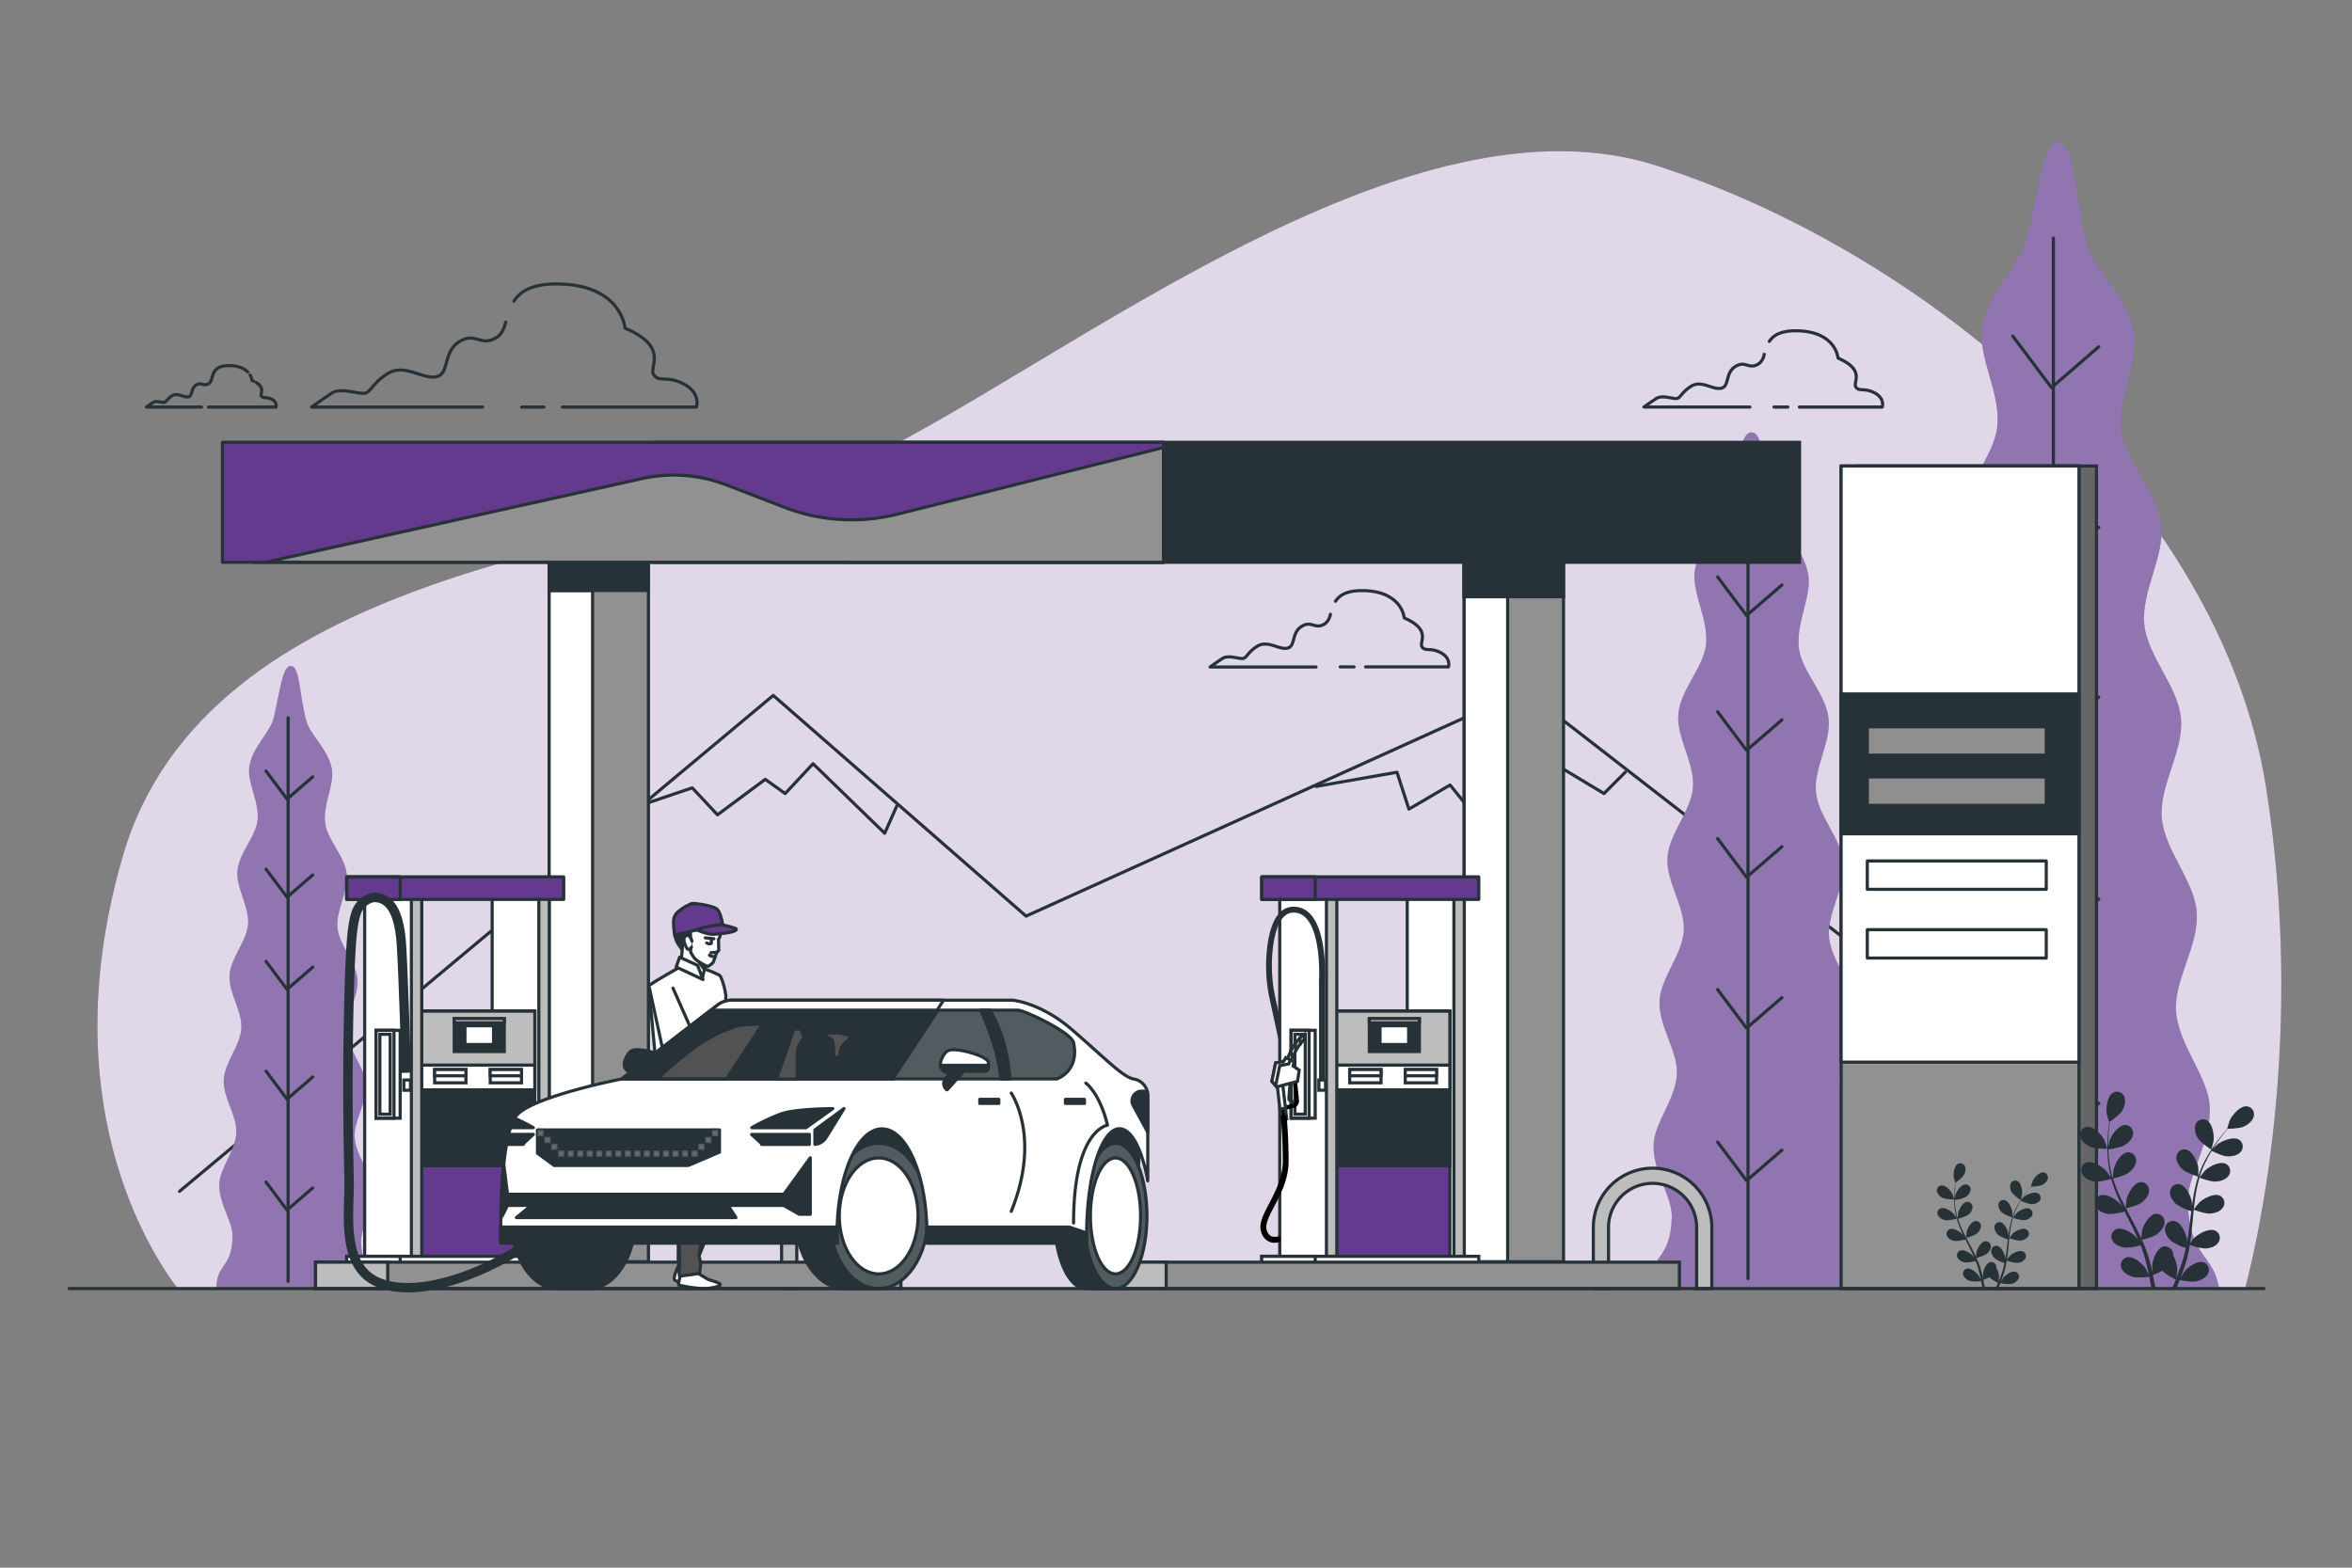 <svg xmlns="http://www.w3.org/2000/svg" xmlns:xlink="http://www.w3.org/1999/xlink" viewBox="0 0 750 500"><rect x="0" y="0" width="750" height="500" fill="#808080" stroke="none"/><defs><clipPath id="freepik--clip-path--inject-20"><ellipse cx="280.19" cy="387.81" rx="15.74" ry="23.17" style="fill:#263238;stroke:#263238;stroke-linecap:round;stroke-linejoin:round"></ellipse></clipPath><clipPath id="freepik--clip-path-2--inject-20"><ellipse cx="355.72" cy="387.81" rx="10.02" ry="23.17" style="fill:#263238;stroke:#263238;stroke-linecap:round;stroke-linejoin:round"></ellipse></clipPath><clipPath id="freepik--clip-path-3--inject-20"><path d="M284.61,344.12H337s7.43-2.48,5.31-11.68c-.72-3.12-15.57-10.26-17.69-10.26H299.12Z" style="fill:#263238;stroke:#263238;stroke-linecap:round;stroke-linejoin:round"></path></clipPath></defs><g id="freepik--background-simple--inject-20"><path d="M715.91,411c4.62-17.67,19-82.07,6.7-159.8C708.16,159.63,615.81,80.93,528.27,52.83S319.48,133.13,258.45,154,65.72,182.12,39.22,272.86c-22.63,77.49,8,125.7,17.47,138.12Z" style="fill:#633A8E"></path><path d="M715.91,411c4.62-17.67,19-82.07,6.7-159.8C708.16,159.63,615.81,80.93,528.27,52.83S319.48,133.13,258.45,154,65.72,182.12,39.22,272.86c-22.63,77.49,8,125.7,17.47,138.12Z" style="fill:#fff;opacity:0.8"></path></g><g id="freepik--Mountains--inject-20"><polyline points="57.24 379.97 246.57 221.8 327.18 292.19 486.19 220.22 669.61 362.57" style="fill:none;stroke:#263238;stroke-linecap:round;stroke-linejoin:round"></polyline><polyline points="204.67 256.71 220.75 251.28 228.79 259.88 244.03 248.56 250.38 253.09 259.26 243.58 282.11 265.76 285.92 257.16" style="fill:none;stroke:#263238;stroke-linecap:round;stroke-linejoin:round"></polyline><polyline points="419.65 250.82 445.46 246.3 449.27 258.06 462.39 250.37 470.85 260.78 497.94 244.94 511.48 253.09 518.25 246.3" style="fill:none;stroke:#263238;stroke-linecap:round;stroke-linejoin:round"></polyline></g><g id="freepik--Trees--inject-20"><path d="M615,411h92.62c-1.78-11.33-9.06-9.33-10-26.89-.49-8.84,7.69-19.78,7-31.39-.59-9.57-10-19.38-10.75-30.32-.66-9.88,7.39-20.83,6.61-31.48-.74-10.06-10.3-19.72-11.15-30.17-.83-10.21,7.06-21.28,6.13-31.59s-10.66-19.79-11.69-30c-1.06-10.46,6.56-21.71,5.4-31.72-1.24-10.62-11.26-19.79-12.62-29.57C675,127,682.12,115.36,680.46,106c-2-11.52-12.76-19.86-15-28.36-4.21-15.84-3.68-31.1-8.65-32.1-5.3-1.06-6.51,13.91-10.52,30.64-2,8.4-12.51,16.91-14.24,28.44-1.39,9.34,6,20.69,4.81,31.54-1.09,9.72-10.86,19.06-11.81,29.62-.89,9.93,7,20.89,6.26,31.27-.76,10.1-10.24,19.73-10.89,30s7.52,21,7,31.12c-.57,10.38-9.88,20.18-10.36,30.16-.5,10.56,7.83,21.21,7.43,31-.45,10.86-9.63,20.8-10,30.29-.41,11.52,8,22.15,7.79,30.92-.56,19-9.28,15.09-9.59,30.41Z" style="fill:#633A8E"></path><path d="M615,411h92.62c-1.78-11.33-9.06-9.33-10-26.89-.49-8.84,7.69-19.78,7-31.39-.59-9.57-10-19.38-10.75-30.32-.66-9.88,7.39-20.83,6.61-31.48-.74-10.06-10.3-19.72-11.15-30.17-.83-10.21,7.06-21.28,6.13-31.59s-10.66-19.79-11.69-30c-1.06-10.46,6.56-21.71,5.4-31.72-1.24-10.62-11.26-19.79-12.62-29.57C675,127,682.12,115.36,680.46,106c-2-11.52-12.76-19.86-15-28.36-4.21-15.84-3.68-31.1-8.65-32.1-5.3-1.06-6.51,13.91-10.52,30.64-2,8.4-12.51,16.91-14.24,28.44-1.39,9.34,6,20.69,4.81,31.54-1.09,9.72-10.86,19.06-11.81,29.62-.89,9.93,7,20.89,6.26,31.27-.76,10.1-10.24,19.73-10.89,30s7.52,21,7,31.12c-.57,10.38-9.88,20.18-10.36,30.16-.5,10.56,7.83,21.21,7.43,31-.45,10.86-9.63,20.8-10,30.29-.41,11.52,8,22.15,7.79,30.92-.56,19-9.28,15.09-9.59,30.41Z" style="fill:#fff;opacity:0.3"></path><line x1="654.78" y1="75.93" x2="654.78" y2="406.71" style="fill:none;stroke:#263238;stroke-linecap:round;stroke-linejoin:round"></line><polyline points="669.24 110.61 654.16 123.63 641.82 107.18" style="fill:none;stroke:#263238;stroke-linecap:round;stroke-linejoin:round"></polyline><polyline points="669.24 168.18 654.16 181.21 641.82 164.76" style="fill:none;stroke:#263238;stroke-linecap:round;stroke-linejoin:round"></polyline><polyline points="669.24 222.33 654.16 235.35 641.82 218.9" style="fill:none;stroke:#263238;stroke-linecap:round;stroke-linejoin:round"></polyline><polyline points="669.24 286.76 654.16 299.78 641.82 283.33" style="fill:none;stroke:#263238;stroke-linecap:round;stroke-linejoin:round"></polyline><polyline points="669.24 351.87 654.16 364.89 641.82 348.44" style="fill:none;stroke:#263238;stroke-linecap:round;stroke-linejoin:round"></polyline><path d="M527.7,411h69.19c-1.33-8.46-6.76-7-7.48-20.09-.37-6.6,5.74-14.77,5.22-23.45-.44-7.15-7.49-14.48-8-22.65-.5-7.38,5.52-15.57,4.93-23.52-.55-7.52-7.69-14.73-8.32-22.54-.62-7.62,5.27-15.9,4.58-23.6s-8-14.79-8.74-22.38c-.79-7.81,4.91-16.22,4-23.7-.92-7.93-8.41-14.78-9.42-22.09-1.13-8.14,4.17-16.83,2.93-23.86-1.52-8.61-9.53-14.84-11.22-21.19-3.14-11.83-2.75-23.24-6.46-24-4-.79-4.86,10.39-7.86,22.89-1.51,6.27-9.35,12.63-10.63,21.25-1,7,4.49,15.45,3.58,23.56-.81,7.26-8.1,14.24-8.81,22.13-.67,7.42,5.25,15.6,4.67,23.36-.57,7.54-7.65,14.74-8.14,22.4s5.62,15.68,5.2,23.25c-.43,7.75-7.38,15.07-7.73,22.53-.38,7.89,5.85,15.85,5.54,23.17-.33,8.11-7.19,15.54-7.44,22.63-.31,8.6,6,16.55,5.82,23.1-.43,14.22-6.94,11.27-7.17,22.72Z" style="fill:#633A8E"></path><path d="M527.7,411h69.19c-1.33-8.46-6.76-7-7.48-20.09-.37-6.6,5.74-14.77,5.22-23.45-.44-7.15-7.49-14.48-8-22.65-.5-7.38,5.52-15.57,4.93-23.52-.55-7.52-7.69-14.73-8.32-22.54-.62-7.62,5.27-15.9,4.58-23.6s-8-14.79-8.74-22.38c-.79-7.81,4.91-16.22,4-23.7-.92-7.93-8.41-14.78-9.42-22.09-1.13-8.14,4.17-16.83,2.93-23.86-1.52-8.61-9.53-14.84-11.22-21.19-3.14-11.83-2.75-23.24-6.46-24-4-.79-4.86,10.39-7.86,22.89-1.51,6.27-9.35,12.63-10.63,21.25-1,7,4.49,15.45,3.58,23.56-.81,7.26-8.1,14.24-8.81,22.13-.67,7.42,5.25,15.6,4.67,23.36-.57,7.54-7.65,14.74-8.14,22.4s5.62,15.68,5.2,23.25c-.43,7.75-7.38,15.07-7.73,22.53-.38,7.89,5.85,15.85,5.54,23.17-.33,8.11-7.19,15.54-7.44,22.63-.31,8.6,6,16.55,5.82,23.1-.43,14.22-6.94,11.27-7.17,22.72Z" style="fill:#fff;opacity:0.3"></path><line x1="557.4" y1="160.67" x2="557.4" y2="407.79" style="fill:none;stroke:#263238;stroke-linecap:round;stroke-linejoin:round"></line><polyline points="568.21 186.58 556.94 196.31 547.72 184.02" style="fill:none;stroke:#263238;stroke-linecap:round;stroke-linejoin:round"></polyline><polyline points="568.21 229.59 556.94 239.32 547.72 227.03" style="fill:none;stroke:#263238;stroke-linecap:round;stroke-linejoin:round"></polyline><polyline points="568.21 270.04 556.94 279.77 547.72 267.48" style="fill:none;stroke:#263238;stroke-linecap:round;stroke-linejoin:round"></polyline><polyline points="568.21 318.18 556.94 327.91 547.72 315.62" style="fill:none;stroke:#263238;stroke-linecap:round;stroke-linejoin:round"></polyline><polyline points="568.21 366.82 556.94 376.55 547.72 364.26" style="fill:none;stroke:#263238;stroke-linecap:round;stroke-linejoin:round"></polyline><path d="M70.26,411h50.33c-1-6.15-4.92-5.07-5.45-14.61-.26-4.8,4.18-10.74,3.8-17.06-.32-5.19-5.44-10.52-5.84-16.47-.36-5.36,4-11.32,3.59-17.1-.4-5.47-5.6-10.71-6.06-16.4-.44-5.54,3.84-11.56,3.33-17.16s-5.79-10.75-6.35-16.28,3.57-11.79,2.94-17.23c-.68-5.77-6.12-10.75-6.86-16.07-.82-5.92,3-12.24,2.13-17.35-1.1-6.26-6.93-10.79-8.16-15.41-2.28-8.61-2-16.9-4.69-17.44-2.88-.58-3.54,7.55-5.72,16.64-1.1,4.57-6.8,9.19-7.74,15.46-.75,5.07,3.27,11.24,2.61,17.14-.59,5.27-5.89,10.35-6.41,16.09-.49,5.39,3.82,11.35,3.4,17-.41,5.48-5.56,10.72-5.92,16.29s4.09,11.41,3.78,16.91-5.36,11-5.62,16.39c-.28,5.73,4.25,11.52,4,16.84-.24,5.9-5.23,11.31-5.41,16.46-.23,6.26,4.37,12,4.23,16.8-.31,10.34-5,8.2-5.21,16.52Z" style="fill:#633A8E"></path><path d="M70.26,411h50.33c-1-6.15-4.92-5.07-5.45-14.61-.26-4.8,4.18-10.74,3.8-17.06-.32-5.19-5.44-10.52-5.84-16.47-.36-5.36,4-11.32,3.59-17.1-.4-5.47-5.6-10.71-6.06-16.4-.44-5.54,3.84-11.56,3.33-17.16s-5.79-10.75-6.35-16.28,3.57-11.79,2.94-17.23c-.68-5.77-6.12-10.75-6.86-16.07-.82-5.92,3-12.24,2.13-17.35-1.1-6.26-6.93-10.79-8.16-15.41-2.28-8.61-2-16.9-4.69-17.44-2.88-.58-3.54,7.55-5.72,16.64-1.1,4.57-6.8,9.19-7.74,15.46-.75,5.07,3.27,11.24,2.61,17.14-.59,5.27-5.89,10.35-6.41,16.09-.49,5.39,3.82,11.35,3.4,17-.41,5.48-5.56,10.72-5.92,16.29s4.09,11.41,3.78,16.91-5.36,11-5.62,16.39c-.28,5.73,4.25,11.52,4,16.84-.24,5.9-5.23,11.31-5.41,16.46-.23,6.26,4.37,12,4.23,16.8-.31,10.34-5,8.2-5.21,16.52Z" style="fill:#fff;opacity:0.3"></path><line x1="91.87" y1="228.94" x2="91.87" y2="408.66" style="fill:none;stroke:#263238;stroke-linecap:round;stroke-linejoin:round"></line><polyline points="99.72 247.78 91.53 254.85 84.83 245.92" style="fill:none;stroke:#263238;stroke-linecap:round;stroke-linejoin:round"></polyline><polyline points="99.72 279.06 91.53 286.14 84.83 277.2" style="fill:none;stroke:#263238;stroke-linecap:round;stroke-linejoin:round"></polyline><polyline points="99.72 308.48 91.53 315.56 84.83 306.62" style="fill:none;stroke:#263238;stroke-linecap:round;stroke-linejoin:round"></polyline><polyline points="99.72 343.49 91.53 350.56 84.83 341.63" style="fill:none;stroke:#263238;stroke-linecap:round;stroke-linejoin:round"></polyline><polyline points="99.72 378.87 91.53 385.94 84.83 377" style="fill:none;stroke:#263238;stroke-linecap:round;stroke-linejoin:round"></polyline></g><g id="freepik--Clouds--inject-20"><path d="M79,118.65c-1-1-2.71-2-5.69-2.05-6.69-.16-4.9,4.58-6.69,5.72s-2.29-.65-4.09.49-1,3.43-2.45,3.76-3.43-1.47-5.23-.33-1.79,2.12-2.61,2.12-2.45-.65-3.43,0-2.13,1.47-2.13,1.47H64.24" style="fill:none;stroke:#263238;stroke-linecap:round;stroke-linejoin:round"></path><path d="M80.86,121.57l-.51-.23a4.46,4.46,0,0,0-.6-1.72" style="fill:none;stroke:#263238;stroke-linecap:round;stroke-linejoin:round"></path><path d="M66.48,129.83H88a2.11,2.11,0,0,0-1.31-2.45c-1.8-1-2.61-.16-3.27-1s1.3-2.49-1.74-4.37" style="fill:none;stroke:#263238;stroke-linecap:round;stroke-linejoin:round"></path><path d="M179.37,129.83h42.72s1.46-4.36-3.88-7.27-7.76-.49-9.7-2.92,5.33-8.73-9.22-15c0,0-1-13.58-20.87-14.07-8.58-.21-12.47,2.29-14.54,5.48" style="fill:none;stroke:#263238;stroke-linecap:round;stroke-linejoin:round"></path><line x1="166.33" y1="129.83" x2="173.45" y2="129.83" style="fill:none;stroke:#263238;stroke-linecap:round;stroke-linejoin:round"></line><path d="M153.89,129.83H99.33s3.4-2.42,6.31-4.36,7.76,0,10.19,0,2.42-2.91,7.76-6.31,11.16,1.94,15.53,1,1.94-7.76,7.28-11.16,6.79,1.94,12.13-1.46c1.49-1,2.15-2.73,2.76-4.8" style="fill:none;stroke:#263238;stroke-linecap:round;stroke-linejoin:round"></path><path d="M573.77,129.83h26.45s.91-2.7-2.4-4.5-4.81-.3-6-1.81,3.31-5.4-5.71-9.31c0,0-.6-8.41-12.92-8.71-5.31-.13-7.72,1.42-9,3.39" style="fill:none;stroke:#263238;stroke-linecap:round;stroke-linejoin:round"></path><line x1="565.7" y1="129.83" x2="570.1" y2="129.83" style="fill:none;stroke:#263238;stroke-linecap:round;stroke-linejoin:round"></line><path d="M562.57,113a4.86,4.86,0,0,1-1.7,3c-3.31,2.11-4.21-1.2-7.52.9s-1.8,6.31-4.5,6.92-6.31-2.71-9.62-.61-3.3,3.91-4.8,3.91-4.51-1.2-6.31,0-3.91,2.7-3.91,2.7H558" style="fill:none;stroke:#263238;stroke-linecap:round;stroke-linejoin:round"></path><path d="M435.44,212.7h26.45s.9-2.7-2.4-4.5-4.81-.3-6-1.81,3.3-5.41-5.71-9.31c0,0-.6-8.41-12.92-8.71-5.31-.13-7.72,1.42-9,3.39" style="fill:none;stroke:#263238;stroke-linecap:round;stroke-linejoin:round"></path><line x1="427.37" y1="212.7" x2="431.77" y2="212.7" style="fill:none;stroke:#263238;stroke-linecap:round;stroke-linejoin:round"></line><path d="M424.24,195.91a4.9,4.9,0,0,1-1.71,3c-3.3,2.1-4.2-1.2-7.51.9s-1.8,6.31-4.51,6.91-6.3-2.7-9.61-.6-3.3,3.91-4.81,3.91-4.5-1.2-6.31,0-3.9,2.7-3.9,2.7h33.78" style="fill:none;stroke:#263238;stroke-linecap:round;stroke-linejoin:round"></path></g><g id="freepik--fuel-station--inject-20"><path d="M216.28,411h4.84V391.47a14.06,14.06,0,0,1,28.11,0V411h4.84V391.47a18.9,18.9,0,0,0-37.79,0Z" style="fill:#bdbdbd;stroke:#263238;stroke-miterlimit:10"></path><rect x="175.11" y="172.1" width="31.68" height="230.31" transform="translate(381.89 574.5) rotate(180)" style="fill:#919191;stroke:#263238;stroke-miterlimit:10"></rect><rect x="175.11" y="172.1" width="13.86" height="230.31" transform="translate(364.07 574.5) rotate(180)" style="fill:#fff;stroke:#263238;stroke-miterlimit:10"></rect><rect x="175.11" y="170.1" width="31.68" height="18.23" transform="translate(381.89 358.43) rotate(180)" style="fill:#263238;stroke:#263238;stroke-miterlimit:10"></rect><rect x="175.11" y="170.1" width="13.86" height="18.23" transform="translate(364.07 358.43) rotate(180)" style="fill:#263238;stroke:#263238;stroke-miterlimit:10"></rect><rect x="168.86" y="285.02" width="6.29" height="117.76" transform="translate(344 687.8) rotate(180)" style="fill:#bdbdbd;stroke:#263238;stroke-miterlimit:10"></rect><rect x="156.95" y="285.02" width="14.89" height="117.76" transform="translate(328.78 687.8) rotate(180)" style="fill:#fff;stroke:#263238;stroke-miterlimit:10"></rect><rect x="133.49" y="322.51" width="37.04" height="80.27" transform="translate(304.03 725.29) rotate(180)" style="fill:#633A8E;stroke:#263238;stroke-linecap:round;stroke-linejoin:round"></rect><rect x="133.49" y="322.51" width="37.04" height="49.29" transform="translate(304.03 694.31) rotate(180)" style="fill:#263238;stroke:#263238;stroke-miterlimit:10"></rect><rect x="133.49" y="322.51" width="37.04" height="17.37" transform="translate(304.03 662.38) rotate(180)" style="fill:#bdbdbd;stroke:#263238;stroke-miterlimit:10"></rect><rect x="133.49" y="339.72" width="37.04" height="7.89" transform="translate(304.03 687.32) rotate(180)" style="fill:#fff;stroke:#263238;stroke-miterlimit:10"></rect><rect x="128.2" y="285.02" width="6.29" height="117.76" transform="translate(262.69 687.8) rotate(180)" style="fill:#bdbdbd;stroke:#263238;stroke-miterlimit:10"></rect><rect x="116.29" y="285.02" width="14.89" height="117.76" transform="translate(247.47 687.8) rotate(180)" style="fill:#fff;stroke:#263238;stroke-miterlimit:10"></rect><rect x="110.55" y="279.66" width="69.21" height="7.18" transform="translate(290.31 566.51) rotate(180)" style="fill:#633A8E;stroke:#263238;stroke-linecap:round;stroke-linejoin:round"></rect><rect x="110.55" y="279.66" width="17.05" height="7.18" transform="translate(238.15 566.51) rotate(180)" style="fill:#633A8E;stroke:#263238;stroke-linecap:round;stroke-linejoin:round"></rect><rect x="110.55" y="400.68" width="69.21" height="2.1" transform="translate(290.31 803.47) rotate(180)" style="fill:#fff;stroke:#263238;stroke-miterlimit:10"></rect><rect x="110.55" y="400.68" width="17.05" height="2.1" transform="translate(238.15 803.47) rotate(180)" style="fill:#fff;stroke:#263238;stroke-miterlimit:10"></rect><rect x="144.84" y="324.91" width="15.96" height="10.48" transform="translate(305.64 660.29) rotate(180)" style="fill:#263238;stroke:#263238;stroke-miterlimit:10"></rect><rect x="148.26" y="327.15" width="9.12" height="5.99" transform="translate(305.64 660.29) rotate(180)" style="fill:#fff;stroke:#263238;stroke-miterlimit:10"></rect><rect x="144.84" y="324.91" width="15.96" height="1.25" transform="translate(305.64 651.07) rotate(180)" style="fill:#fff;stroke:#263238;stroke-miterlimit:10"></rect><rect x="156.31" y="341.12" width="9.98" height="4.24" transform="translate(322.61 686.48) rotate(180)" style="fill:#fff;stroke:#263238;stroke-miterlimit:10"></rect><rect x="156.31" y="341.12" width="9.98" height="2" transform="translate(322.61 684.24) rotate(180)" style="fill:#fff;stroke:#263238;stroke-miterlimit:10"></rect><rect x="138.61" y="341.12" width="9.98" height="4.24" transform="translate(287.19 686.48) rotate(180)" style="fill:#fff;stroke:#263238;stroke-miterlimit:10"></rect><rect x="138.61" y="341.12" width="9.98" height="2" transform="translate(287.19 684.24) rotate(180)" style="fill:#fff;stroke:#263238;stroke-miterlimit:10"></rect><rect x="119.91" y="328.61" width="7.69" height="28.02" transform="translate(247.51 685.24) rotate(180)" style="fill:#fff;stroke:#263238;stroke-miterlimit:10"></rect><rect x="119.91" y="328.61" width="5.72" height="28.02" transform="translate(245.55 685.24) rotate(180)" style="fill:#fff;stroke:#263238;stroke-miterlimit:10"></rect><rect x="121.13" y="329.87" width="3.29" height="25.49" transform="translate(245.55 685.24) rotate(180)" style="fill:#fff;stroke:#263238;stroke-miterlimit:10"></rect><rect x="128.77" y="344.46" width="2.12" height="3.26" transform="translate(259.66 692.18) rotate(180)" style="fill:#fff;stroke:#263238;stroke-miterlimit:10"></rect><rect x="100.63" y="402.57" width="186.66" height="8.42" transform="translate(387.92 813.55) rotate(180)" style="fill:#919191;stroke:#263238;stroke-miterlimit:10"></rect><rect x="100.63" y="402.57" width="23.01" height="8.42" transform="translate(224.26 813.55) rotate(180)" style="fill:#bdbdbd;stroke:#263238;stroke-miterlimit:10"></rect><path d="M508.08,411h4.84V391.47a14,14,0,1,1,28.1,0V411h4.84V391.47a18.89,18.89,0,1,0-37.78,0Z" style="fill:#bdbdbd;stroke:#263238;stroke-miterlimit:10"></path><rect x="466.9" y="172.1" width="31.68" height="230.31" transform="translate(965.47 574.5) rotate(180)" style="fill:#919191;stroke:#263238;stroke-miterlimit:10"></rect><rect x="466.9" y="172.1" width="13.86" height="230.31" transform="translate(947.65 574.5) rotate(180)" style="fill:#fff;stroke:#263238;stroke-miterlimit:10"></rect><rect x="466.9" y="172.1" width="31.68" height="18.23" transform="translate(965.47 362.42) rotate(180)" style="fill:#263238;stroke:#263238;stroke-miterlimit:10"></rect><rect x="466.9" y="172.1" width="13.86" height="18.23" transform="translate(947.65 362.42) rotate(180)" style="fill:#263238;stroke:#263238;stroke-miterlimit:10"></rect><rect x="460.65" y="285.02" width="6.29" height="117.76" transform="translate(927.58 687.8) rotate(180)" style="fill:#bdbdbd;stroke:#263238;stroke-miterlimit:10"></rect><rect x="448.74" y="285.02" width="14.89" height="117.76" transform="translate(912.36 687.8) rotate(180)" style="fill:#fff;stroke:#263238;stroke-miterlimit:10"></rect><rect x="425.28" y="322.51" width="37.04" height="80.27" transform="translate(887.61 725.29) rotate(180)" style="fill:#633A8E;stroke:#263238;stroke-linecap:round;stroke-linejoin:round"></rect><rect x="425.28" y="322.51" width="37.04" height="49.29" transform="translate(887.61 694.31) rotate(180)" style="fill:#263238;stroke:#263238;stroke-miterlimit:10"></rect><rect x="425.28" y="322.51" width="37.04" height="17.37" transform="translate(887.61 662.38) rotate(180)" style="fill:#bdbdbd;stroke:#263238;stroke-miterlimit:10"></rect><rect x="425.28" y="339.72" width="37.04" height="7.89" transform="translate(887.61 687.32) rotate(180)" style="fill:#fff;stroke:#263238;stroke-miterlimit:10"></rect><rect x="419.99" y="285.02" width="6.29" height="117.76" transform="translate(846.27 687.8) rotate(180)" style="fill:#bdbdbd;stroke:#263238;stroke-miterlimit:10"></rect><rect x="408.08" y="285.02" width="14.89" height="117.76" transform="translate(831.05 687.8) rotate(180)" style="fill:#fff;stroke:#263238;stroke-miterlimit:10"></rect><rect x="402.34" y="279.66" width="69.21" height="7.18" transform="translate(873.89 566.51) rotate(180)" style="fill:#633A8E;stroke:#263238;stroke-linecap:round;stroke-linejoin:round"></rect><rect x="402.34" y="279.66" width="17.05" height="7.18" transform="translate(821.73 566.51) rotate(180)" style="fill:#633A8E;stroke:#263238;stroke-linecap:round;stroke-linejoin:round"></rect><rect x="402.34" y="400.68" width="69.21" height="2.1" transform="translate(873.89 803.47) rotate(180)" style="fill:#fff;stroke:#263238;stroke-miterlimit:10"></rect><rect x="402.34" y="400.68" width="17.05" height="2.1" transform="translate(821.73 803.47) rotate(180)" style="fill:#fff;stroke:#263238;stroke-miterlimit:10"></rect><rect x="436.63" y="324.91" width="15.96" height="10.48" transform="translate(889.23 660.29) rotate(180)" style="fill:#263238;stroke:#263238;stroke-miterlimit:10"></rect><rect x="440.05" y="327.15" width="9.12" height="5.99" transform="translate(889.23 660.29) rotate(180)" style="fill:#fff;stroke:#263238;stroke-miterlimit:10"></rect><rect x="436.63" y="324.91" width="15.96" height="1.25" transform="translate(889.23 651.07) rotate(180)" style="fill:#fff;stroke:#263238;stroke-miterlimit:10"></rect><rect x="448.11" y="341.12" width="9.98" height="4.24" transform="translate(906.19 686.48) rotate(180)" style="fill:#fff;stroke:#263238;stroke-miterlimit:10"></rect><rect x="448.11" y="341.12" width="9.98" height="2" transform="translate(906.19 684.24) rotate(180)" style="fill:#fff;stroke:#263238;stroke-miterlimit:10"></rect><rect x="430.4" y="341.12" width="9.98" height="4.24" transform="translate(870.77 686.48) rotate(180)" style="fill:#fff;stroke:#263238;stroke-miterlimit:10"></rect><rect x="430.4" y="341.12" width="9.98" height="2" transform="translate(870.77 684.24) rotate(180)" style="fill:#fff;stroke:#263238;stroke-miterlimit:10"></rect><rect x="411.7" y="328.61" width="7.69" height="28.02" transform="translate(831.09 685.24) rotate(180)" style="fill:#fff;stroke:#263238;stroke-miterlimit:10"></rect><rect x="411.7" y="328.61" width="5.72" height="28.02" transform="translate(829.13 685.24) rotate(180)" style="fill:#fff;stroke:#263238;stroke-miterlimit:10"></rect><rect x="412.92" y="329.87" width="3.29" height="25.49" transform="translate(829.13 685.24) rotate(180)" style="fill:#fff;stroke:#263238;stroke-miterlimit:10"></rect><path d="M415.92,329.92c-3.54,2.27-5.55,8.18-5.64,8.45l1.26.42c0-.06,1.66-4.89,4.38-7.22Z" style="fill:#fff;stroke:#263238;stroke-miterlimit:10"></path><path d="M414.67,333.27h0a.22.22,0,0,0,.21-.24l-.12-2.11a.22.22,0,0,0-.23-.21.22.22,0,0,0-.21.23l.12,2.12A.21.21,0,0,0,414.67,333.27Z" style="fill:#fff;stroke:#263238;stroke-miterlimit:10;stroke-width:0.5px"></path><path d="M413.14,335.15a.22.22,0,0,0,.22-.22v-2.12a.22.22,0,0,0-.22-.22.22.22,0,0,0-.22.22v2.12A.22.22,0,0,0,413.14,335.15Z" style="fill:#fff;stroke:#263238;stroke-miterlimit:10;stroke-width:0.5px"></path><path d="M412.08,337.5h0a.23.23,0,0,0,.18-.26l-.48-2.24a.21.21,0,0,0-.26-.17.22.22,0,0,0-.17.26l.47,2.24A.23.23,0,0,0,412.08,337.5Z" style="fill:#fff;stroke:#263238;stroke-miterlimit:10;stroke-width:0.5px"></path><path d="M411.49,344.58s-.59,5.65-.47,6.12,2.71,1.06,2.71,1.06" style="fill:none;stroke:#263238;stroke-miterlimit:10"></path><path d="M408.28,354.35l4.23-1a2.3,2.3,0,0,0,1.72-2.44l-.63-6.07-1.33.14.64,6.07a1,1,0,0,1-.71,1l-4.23,1Z"></path><rect x="408.31" y="353.59" width="1.77" height="3.4" transform="translate(-37.62 48.65) rotate(-6.51)" style="stroke:#263238;stroke-miterlimit:10"></rect><rect x="407.6" y="344.54" width="1.77" height="9.09" transform="translate(-36.92 48.54) rotate(-6.51)" style="fill:#fff;stroke:#263238;stroke-miterlimit:10"></rect><polygon points="410.04 337.38 412.66 338.58 412.33 339.99 414.29 341.3 413.75 344.89 407.1 346.64 405.58 344.89 406.77 339.01 409.28 338.58 410.04 337.38" style="fill:#fff;stroke:#263238;stroke-miterlimit:10"></polygon><polygon points="408.08 339.88 410.91 339.34 411.55 338.07 410.04 337.38 409.28 338.58 406.77 339.01 405.58 344.89 406.78 346.27 408.08 339.88" style="fill:#fff;stroke:#263238;stroke-miterlimit:10"></polygon><path d="M404.05,302.43c1.25-10.93,5.25-13.25,8.43-13.25h.1a7.13,7.13,0,0,1,5.3,2.42c5.4,5.82,4.65,20.41,4.6,21.36v33.27a.94.94,0,1,1-1.87,0V312.88c0-.15.83-14.7-4.1-20a5.28,5.28,0,0,0-4-1.82h-.06c-4.34,0-6,6.29-6.59,11.59a48.09,48.09,0,0,0,.86,15.71l1.42,6.53v8.8l-3.25-14.93A49.6,49.6,0,0,1,404.05,302.43Z" style="fill:#263238"></path><rect x="420.56" y="344.46" width="2.12" height="3.26" transform="translate(843.24 692.18) rotate(180)" style="fill:#fff;stroke:#263238;stroke-miterlimit:10"></rect><path d="M404.69,383.88c2-3.88,4.35-8.28,4.35-13.52,0-8-.65-14.5-.65-14.57l1.86-.18c0,.06.66,6.65.66,14.75,0,5.71-2.54,10.52-4.57,14.39-1.6,3.05-3,5.69-2.43,7.5a3,3,0,0,0,1.59,2.08,3.79,3.79,0,0,0,2.73-.24v2a6.28,6.28,0,0,1-1.8.29,4.29,4.29,0,0,1-1.62-.3,4.75,4.75,0,0,1-2.68-3.26C401.33,390.26,402.89,387.3,404.69,383.88Z"></path><rect x="348.86" y="402.57" width="186.66" height="8.42" transform="translate(884.39 813.55) rotate(180)" style="fill:#919191;stroke:#263238;stroke-miterlimit:10"></rect><rect x="348.86" y="402.57" width="23.01" height="8.42" transform="translate(720.74 813.55) rotate(180)" style="fill:#bdbdbd;stroke:#263238;stroke-miterlimit:10"></rect><rect x="208.85" y="141.07" width="364.98" height="38.27" style="fill:#263238;stroke:#263238;stroke-miterlimit:10"></rect><rect x="70.92" y="141.07" width="300.11" height="38.27" transform="translate(441.96 320.41) rotate(180)" style="fill:#633A8E;stroke:#263238;stroke-linecap:round;stroke-linejoin:round"></rect><path d="M371,179.34V142.73L286.13,164a59.63,59.63,0,0,1-36-2.21l-18.56-7.15a46.48,46.48,0,0,0-26.83-2l-120,26.67Z" style="fill:#919191;stroke:#263238;stroke-miterlimit:10"></path></g><g id="freepik--Character--inject-20"><path d="M216.72,402.81s-2.07,4.33-1.7,5.23,2.78.86,2.78.86l.1-5.9S217.36,401.43,216.72,402.81Z" style="fill:#fff;stroke:#263238;stroke-linecap:round;stroke-linejoin:round"></path><path d="M222.39,406s2.61,1.61,3.35,2,3.86,1.05,3.92,1.71-3,1.09-4.57,1.31a41.22,41.22,0,0,1-8.66-1.18c-.31-.24.85-4.2.85-4.2Z" style="fill:#fff;stroke:#263238;stroke-linecap:round;stroke-linejoin:round"></path><path d="M232.62,349.32s-1.36,23.29-1.26,26.35-1,5.18-1.09,6.05-7.39,18.91-7.39,18.91l-1.39,4.16-2.85-4.36,3-20.43-3-30.16,7.61-1Z" style="fill:#525252;stroke:#263238;stroke-linecap:round;stroke-linejoin:round"></path><path d="M208.74,350s1.68,10.07,3.44,14.35,4,15.81,4,15.81-1.4,5.8-.48,8.16,1,15.26,1,15.26a15.45,15.45,0,0,0-.16,2.28c.07.45.13,1.21.13,1.21s2.21-.38,3-.44,3.42-.51,3.42-.51.12-1.63.3-2.6-.47-2.55-.45-2.88,1.09-8.88,1.09-8.88,1.6-11.58,1.76-13.75-2.32-25.31-2.32-25.31-6.88-4.54-9.48-4.84S208.74,350,208.74,350Z" style="fill:#525252;stroke:#263238;stroke-linecap:round;stroke-linejoin:round"></path><path d="M216.57,308.58s-9.59,5.38-9.63,5.9,1.91,21.34,1.91,21.34-1.2,11.87-1.29,13.16a19.19,19.19,0,0,0,.06,2.78l5.48-2.55s9.67,4.26,11,4.53l2.57.53,1.3-2.34.13,3a20.62,20.62,0,0,0,3.07-2.81l2.1-2.71-.94-13.26s-1-17.37-.89-18.32-1.15-6.08-2-6.76a33.87,33.87,0,0,0-4.73-2L218,307.73Z" style="fill:#fff;stroke:#263238;stroke-linecap:round;stroke-linejoin:round"></path><path d="M215.15,298.23a10.58,10.58,0,0,0,1,2.71c.55.76,2.08,3,2.08,3l3.4-2L221,296Z" style="fill:#263238;stroke:#263238;stroke-linecap:round;stroke-linejoin:round"></path><polygon points="217.71 301.2 217.14 307.3 223.97 311.81 225.17 307.21 219.44 300.11 217.71 301.2" style="fill:#fff;stroke:#263238;stroke-linecap:round;stroke-linejoin:round"></polygon><polygon points="221.76 306.12 224.24 309.55 224.9 307.74 221.76 306.12" style="fill:#263238"></polygon><path d="M229.8,294.87l-.19,3.8-.5.92.09,3.57-.65.56s-1,3-1.19,3.3a7.71,7.71,0,0,1-1.57,1.19c-.35.14-3.85-1.85-4.4-2.67s-1.17-1.82-1.17-1.82l.11-2.68-.25-5Z" style="fill:#fff;stroke:#263238;stroke-linecap:round;stroke-linejoin:round"></path><path d="M226.83,299.86v1a1.44,1.44,0,0,1-1.47-.13" style="fill:none;stroke:#263238;stroke-linecap:round;stroke-linejoin:round"></path><path d="M227.29,305.05s-.33.07-1.06-.4" style="fill:none;stroke:#263238;stroke-linecap:round;stroke-linejoin:round"></path><polygon points="224.62 296.99 229.57 297.27 229.8 294.87 224.14 296.42 224.62 296.99" style="fill:#263238"></polygon><line x1="227.65" y1="299.4" x2="224.89" y2="299.11" style="fill:#fff;stroke:#263238;stroke-linecap:round;stroke-linejoin:round"></line><line x1="228.55" y1="303.72" x2="226.72" y2="303.85" style="fill:#fff;stroke:#263238;stroke-linecap:round;stroke-linejoin:round"></line><path d="M230.4,294.69s-.53-3.59-1.75-4.72-7.59-2.05-8.22-1.75-1.76.87-1.76.87a13.94,13.94,0,0,0-2.19,1.51,4.1,4.1,0,0,0-1.7,3.18,25.07,25.07,0,0,0,.37,4.45Z" style="fill:#633A8E;stroke:#263238;stroke-linecap:round;stroke-linejoin:round"></path><polygon points="216.72 305.29 222.43 307.88 224.19 312.43 215.62 308.42 216.72 305.29" style="fill:#fff;stroke:#263238;stroke-linecap:round;stroke-linejoin:round"></polygon><path d="M220.64,300.17s-.65-2.52-2-1.65.22,3.62.44,4,1,.44,1.43-.44" style="fill:#fff;stroke:#263238;stroke-linecap:round;stroke-linejoin:round"></path><path d="M222.18,296.55s3.25,1.58,5.59,1.43c2.64-.18,8.14-.82,6.8-1.87a36.49,36.49,0,0,0-4.77-1.24S224.15,295.67,222.18,296.55Z" style="fill:#633A8E;stroke:#263238;stroke-linecap:round;stroke-linejoin:round"></path><path d="M258.7,344.7c-3.1-2.85-9.33-3.27-9.61-3.29l-.08,1.33c.06,0,5.15.34,8.1,2.38Z" style="fill:#fff;stroke:#263238;stroke-miterlimit:10"></path><path d="M255.15,344.34h0a.22.22,0,0,0,.28.14l2-.65a.23.23,0,0,0,.14-.28.23.23,0,0,0-.28-.15l-2,.66A.23.23,0,0,0,255.15,344.34Z" style="fill:#fff;stroke:#263238;stroke-miterlimit:10;stroke-width:0.5px"></path><path d="M252.93,343.34a.23.23,0,0,0,.27.16l2.05-.54a.23.23,0,0,0,.16-.27.22.22,0,0,0-.27-.16l-2,.54A.23.23,0,0,0,252.93,343.34Z" style="fill:#fff;stroke:#263238;stroke-miterlimit:10;stroke-width:0.5px"></path><path d="M250.39,342.92s0,0,0,.05a.22.22,0,0,0,.3.09l2-1a.22.22,0,1,0-.2-.4l-2,1A.22.22,0,0,0,250.39,342.92Z" style="fill:#fff;stroke:#263238;stroke-miterlimit:10;stroke-width:0.5px"></path><path d="M243.4,344.17s-5.61.88-6,1.12-.33,2.88-.33,2.88" style="fill:none;stroke:#263238;stroke-miterlimit:10"></path><path d="M233.13,343.57l2.07,3.83a2.28,2.28,0,0,0,2.8,1l5.7-2.17-.47-1.24-5.7,2.16a.94.94,0,0,1-1.16-.42l-2.07-3.83Z"></path><rect x="230.75" y="343.82" width="3.4" height="1.77" transform="translate(-109.64 108.43) rotate(-21.37)" style="stroke:#263238;stroke-miterlimit:10"></rect><rect x="233.73" y="341.54" width="9.09" height="1.77" transform="translate(-108.41 110.39) rotate(-21.37)" style="fill:#fff;stroke:#263238;stroke-miterlimit:10"></rect><polygon points="249.99 340.92 249.5 343.76 248.05 343.81 247.29 346.04 243.67 346.43 240.28 340.46 241.58 338.54 247.57 338.18 248.63 340.49 249.99 340.92" style="fill:#633A8E;stroke:#263238;stroke-linecap:round;stroke-linejoin:round"></polygon><polygon points="247.06 339.67 248.31 342.27 249.71 342.56 249.99 340.92 248.63 340.49 247.57 338.18 241.58 338.54 240.55 340.06 247.06 339.67" style="fill:#633A8E;stroke:#263238;stroke-linecap:round;stroke-linejoin:round"></polygon><polygon points="213.56 331.93 215.61 335 234.05 343.4 237.12 346.27 240.19 345.24 242.86 344.83 239.58 339.3 233.03 339.1 220.74 331.11 218.89 328.85 213.56 331.93" style="fill:#fff;stroke:#263238;stroke-linecap:round;stroke-linejoin:round"></polygon><polyline points="206.94 314.48 211.31 334.59 220.94 329.47 214.59 315.13" style="fill:#fff;stroke:#263238;stroke-linecap:round;stroke-linejoin:round"></polyline><path d="M230.55,344.5a43.73,43.73,0,0,0-21.22,12.27c-8.23,9-16.62,17.83-25.33,26.36-9.94,9.73-17.89,16.24-30.79,21.91-9.18,4-22.76,8-32.52,4-12.32-5.12-9.11-22.57-9.37-33.1-.52-20.94-.51-41.94.13-62.87.08-2.58.17-5.16.32-7.73.22-3.88.52-11.48,2.14-15,1.26-2.74,4-4.17,5.72-4.1,5.86.24,7.59,7.07,8.22,13.11s1.71,42.8,1.71,42.8" style="fill:none;stroke:#263238;stroke-linejoin:round;stroke-width:3px"></path></g><g id="freepik--Car--inject-20"><path d="M202.22,342.15h-.43a2.75,2.75,0,0,1-2.61-3.61c.55-1.69,1.48-3.4,3-3.66,3.24-.54,12.14,2.15,12.14,4s0,2.69-1.08,2.69h-6.74l-5.39,5.94-.12-.1a2.49,2.49,0,0,1,0-3.81A5.31,5.31,0,0,0,202.22,342.15Z" style="fill:#263238;stroke:#263238;stroke-linecap:round;stroke-linejoin:round"></path><path d="M263.15,392.3h89.5s12.94-8.63,10.24-31.28-17.25-7.54-22.64,7.55h-39.9s-8.63-17.25-22.64-15.09S263.15,392.3,263.15,392.3Z" style="fill:#263238;stroke:#263238;stroke-linecap:round;stroke-linejoin:round"></path><path d="M285.14,387.81a29.13,29.13,0,0,0-4.95-16.87v-6.3H269.4c-8.7,0-15.75,10.37-15.75,23.17S260.7,411,269.4,411h10.79v-6.3A29.13,29.13,0,0,0,285.14,387.81Z" style="fill:#263238;stroke:#263238;stroke-linecap:round;stroke-linejoin:round"></path><ellipse cx="280.19" cy="387.81" rx="15.74" ry="23.17" style="fill:#263238"></ellipse><g style="clip-path:url(#freepik--clip-path--inject-20)"><ellipse cx="280.19" cy="387.81" rx="15.74" ry="23.17" style="fill:#fff;stroke:#263238;stroke-linecap:round;stroke-linejoin:round;opacity:0.2"></ellipse></g><ellipse cx="280.19" cy="387.81" rx="15.74" ry="23.17" style="fill:none;stroke:#263238;stroke-linecap:round;stroke-linejoin:round"></ellipse><path d="M187.88,364.64H177.69c-8.22,0-14.88,10.37-14.88,23.17S169.47,411,177.69,411h10.19c8.22,0,14.88-10.37,14.88-23.17S196.1,364.64,187.88,364.64Z" style="fill:#263238;stroke:#263238;stroke-linecap:round;stroke-linejoin:round"></path><ellipse cx="280.19" cy="387.81" rx="12.56" ry="18.49" style="fill:#fff;stroke:#263238;stroke-linecap:round;stroke-linejoin:round"></ellipse><path d="M358.87,387.81a42,42,0,0,0-3.15-16.87v-6.3h-9.53c-5.54,0-10,10.37-10,23.17s4.48,23.17,10,23.17h9.53v-6.3A42,42,0,0,0,358.87,387.81Z" style="fill:#263238;stroke:#263238;stroke-linecap:round;stroke-linejoin:round"></path><ellipse cx="355.72" cy="387.81" rx="10.02" ry="23.17" style="fill:#263238"></ellipse><g style="clip-path:url(#freepik--clip-path-2--inject-20)"><ellipse cx="355.72" cy="387.81" rx="10.02" ry="23.17" style="fill:#fff;stroke:#263238;stroke-linecap:round;stroke-linejoin:round;opacity:0.2"></ellipse></g><ellipse cx="355.72" cy="387.81" rx="10.02" ry="23.17" style="fill:none;stroke:#263238;stroke-linecap:round;stroke-linejoin:round"></ellipse><path d="M363.71,387.81c0,10.21-3.58,18.49-8,18.49s-8-8.28-8-18.49,3.58-18.49,8-18.49S363.71,377.6,363.71,387.81Z" style="fill:#fff;stroke:#263238;stroke-linecap:round;stroke-linejoin:round"></path><path d="M266.92,393.47c0-18.46,6.42-33.43,14.33-33.43s14.33,15,14.33,33.43c0,1,0,2-.06,3h51.05c0-1-.05-2-.05-3C346.52,375,351.2,360,357,360c3.85,0,7.21,6.69,9,16.63V349.4a5.31,5.31,0,0,0-4.35-5.23l-.25-.05c-3.53-.71-9.9-7.43-19.81-15.92s-18.75-9.2-18.75-9.2H233.44a7.66,7.66,0,0,0-4.67,1.59l-30.48,23.53S171,349.42,165,355.44s-5.31,41-5.31,41H267C266.94,395.49,266.92,394.49,266.92,393.47Z" style="fill:#fff;stroke:#263238;stroke-linecap:round;stroke-linejoin:round"></path><path d="M300.89,319H233.44a7.66,7.66,0,0,0-4.67,1.59l-30.48,23.53h86.32Z" style="fill:#fff;stroke:#263238;stroke-linecap:round;stroke-linejoin:round"></path><path d="M265.56,353.58c-4.86.06-13.35.38-17,1.86a68.31,68.31,0,0,0-8.84,4.24H257Z" style="fill:#263238;stroke:#263238;stroke-linecap:round;stroke-linejoin:round"></path><path d="M258.08,365v-3.18h-18.4l3.33,3.07a1,1,0,0,0-.15.11Z" style="fill:#263238;stroke:#263238;stroke-linecap:round;stroke-linejoin:round"></path><path d="M259.85,360.39V365a4.67,4.67,0,0,0,3.53-2.15c1.77-2.83,5.75-9.29,5.75-9.29Z" style="fill:#263238;stroke:#263238;stroke-linecap:round;stroke-linejoin:round"></path><path d="M166.74,364.88l3.33-3.07h-7.85c-.24,1-.47,2.06-.67,3.18h5.34A1,1,0,0,0,166.74,364.88Z" style="fill:#263238;stroke:#263238;stroke-linecap:round;stroke-linejoin:round"></path><path d="M164.11,356.66a15.38,15.38,0,0,0-1.29,3h7.25A63.43,63.43,0,0,0,164.11,356.66Z" style="fill:#263238;stroke:#263238;stroke-linecap:round;stroke-linejoin:round"></path><path d="M284.61,344.12H337s7.43-2.48,5.31-11.68c-.72-3.12-15.57-10.26-17.69-10.26H299.12Z" style="fill:#263238"></path><g style="clip-path:url(#freepik--clip-path-3--inject-20)"><path d="M284.61,344.12H337s7.43-2.48,5.31-11.68c-.72-3.12-15.57-10.26-17.69-10.26H299.12Z" style="fill:#fff;stroke:#263238;stroke-linecap:round;stroke-linejoin:round;opacity:0.2"></path></g><path d="M284.61,344.12H337s7.43-2.48,5.31-11.68c-.72-3.12-15.57-10.26-17.69-10.26H299.12Z" style="fill:none;stroke:#263238;stroke-linecap:round;stroke-linejoin:round"></path><polygon points="226.71 322.18 198.28 344.12 284.61 344.12 298.82 322.18 226.71 322.18" style="fill:#263238;stroke:#263238;stroke-linecap:round;stroke-linejoin:round"></polygon><polygon points="171.4 360.39 171.4 367.82 176.7 371.71 219.51 371.71 229.42 367.47 229.42 360.39 171.4 360.39" style="fill:#263238;stroke:#263238;stroke-linecap:round;stroke-linejoin:round"></polygon><rect x="171.4" y="360.39" width="1.98" height="1.98" style="fill:#fff;stroke:#263238;stroke-linecap:round;stroke-linejoin:round;opacity:0.3"></rect><rect x="173.58" y="362.58" width="1.98" height="1.98" style="fill:#fff;stroke:#263238;stroke-linecap:round;stroke-linejoin:round;opacity:0.3"></rect><rect x="175.77" y="364.77" width="1.98" height="1.98" style="fill:#fff;stroke:#263238;stroke-linecap:round;stroke-linejoin:round;opacity:0.3"></rect><rect x="177.96" y="366.95" width="1.98" height="1.98" style="fill:#fff;stroke:#263238;stroke-linecap:round;stroke-linejoin:round;opacity:0.3"></rect><rect x="227.05" y="360.39" width="1.98" height="1.98" style="fill:#fff;stroke:#263238;stroke-linecap:round;stroke-linejoin:round;opacity:0.3"></rect><rect x="224.86" y="362.58" width="1.98" height="1.98" style="fill:#fff;stroke:#263238;stroke-linecap:round;stroke-linejoin:round;opacity:0.3"></rect><rect x="222.67" y="364.77" width="1.98" height="1.98" style="fill:#fff;stroke:#263238;stroke-linecap:round;stroke-linejoin:round;opacity:0.3"></rect><rect x="220.49" y="366.95" width="1.98" height="1.98" style="fill:#fff;stroke:#263238;stroke-linecap:round;stroke-linejoin:round;opacity:0.3"></rect><rect x="181" y="366.95" width="1.98" height="1.98" style="fill:#fff;stroke:#263238;stroke-linecap:round;stroke-linejoin:round;opacity:0.3"></rect><rect x="184.03" y="366.95" width="1.98" height="1.98" style="fill:#fff;stroke:#263238;stroke-linecap:round;stroke-linejoin:round;opacity:0.3"></rect><rect x="187.07" y="366.95" width="1.98" height="1.98" style="fill:#fff;stroke:#263238;stroke-linecap:round;stroke-linejoin:round;opacity:0.3"></rect><rect x="190.11" y="366.95" width="1.98" height="1.98" style="fill:#fff;stroke:#263238;stroke-linecap:round;stroke-linejoin:round;opacity:0.3"></rect><rect x="193.15" y="366.95" width="1.98" height="1.98" style="fill:#fff;stroke:#263238;stroke-linecap:round;stroke-linejoin:round;opacity:0.3"></rect><rect x="196.18" y="366.95" width="1.98" height="1.98" style="fill:#fff;stroke:#263238;stroke-linecap:round;stroke-linejoin:round;opacity:0.3"></rect><rect x="199.22" y="366.95" width="1.98" height="1.98" style="fill:#fff;stroke:#263238;stroke-linecap:round;stroke-linejoin:round;opacity:0.3"></rect><rect x="202.26" y="366.95" width="1.98" height="1.98" style="fill:#fff;stroke:#263238;stroke-linecap:round;stroke-linejoin:round;opacity:0.3"></rect><rect x="205.3" y="366.95" width="1.98" height="1.98" style="fill:#fff;stroke:#263238;stroke-linecap:round;stroke-linejoin:round;opacity:0.3"></rect><rect x="208.34" y="366.95" width="1.98" height="1.98" style="fill:#fff;stroke:#263238;stroke-linecap:round;stroke-linejoin:round;opacity:0.3"></rect><rect x="211.37" y="366.95" width="1.98" height="1.98" style="fill:#fff;stroke:#263238;stroke-linecap:round;stroke-linejoin:round;opacity:0.3"></rect><rect x="214.41" y="366.95" width="1.98" height="1.98" style="fill:#fff;stroke:#263238;stroke-linecap:round;stroke-linejoin:round;opacity:0.3"></rect><rect x="217.45" y="366.95" width="1.98" height="1.98" style="fill:#fff;stroke:#263238;stroke-linecap:round;stroke-linejoin:round;opacity:0.3"></rect><path d="M249.94,380.91h-88.1l-1.18-9.44c-.54,5.19-.78,10.72-.89,15.26l.31,1.26,1.76-3.54h7.56l-4.72,3.89h70l-2.51-3.89h17.72l4.95,2.83h3.54v-18Z" style="fill:#263238;stroke:#263238;stroke-linecap:round;stroke-linejoin:round"></path><path d="M319.13,344.12h2.95c-.31-4.34-1.55-13.9-6.41-21.94h-3C314.42,325.88,318.46,335.41,319.13,344.12Z" style="fill:#263238;stroke:#263238;stroke-linecap:round;stroke-linejoin:round"></path><path d="M255.33,328.14l1.08,3a7,7,0,0,0-2.16,4.85v8.17h-6.63l5.55-16Zm-31,4c-4.55,2.77-11.43,8.88-14.76,11.94h22.16l11.47-17.6-7.55.54A47.66,47.66,0,0,0,224.33,332.18ZM270.16,330l-2.7-.54h-3.77l-1.08,1.08s2.7.27,3,1.89a41.06,41.06,0,0,1,.27,4.85h1.89s0-3,1.35-4.31a25.38,25.38,0,0,1,2.43-2.16Z" style="fill:#525252;stroke:#263238;stroke-linecap:round;stroke-linejoin:round"></path><path d="M303.05,342.15h-.44a2.75,2.75,0,0,1-2.61-3.61c.55-1.69,1.48-3.4,3.05-3.66,3.23-.54,12.13,2.15,12.13,4s0,2.69-1.08,2.69h-6.74L302,347.55l-.12-.1a2.49,2.49,0,0,1,0-3.81A5.68,5.68,0,0,0,303.05,342.15Z" style="fill:#fff;stroke:#263238;stroke-linecap:round;stroke-linejoin:round"></path><path d="M301.85,347.45l.12.1,5.39-5.94h6.74c.89,0,1-.56,1.07-1.82H299.9a2.73,2.73,0,0,0,2.71,2.36h.44a5.68,5.68,0,0,1-1.2,1.49A2.49,2.49,0,0,0,301.85,347.45Z" style="fill:#263238;stroke:#263238;stroke-linecap:round;stroke-linejoin:round"></path><rect x="312.43" y="350.63" width="6.07" height="1.3" style="fill:#263238;stroke:#263238;stroke-linecap:round;stroke-linejoin:round"></rect><rect x="339.73" y="350.63" width="6.07" height="1.3" style="fill:#263238;stroke:#263238;stroke-linecap:round;stroke-linejoin:round"></rect><path d="M346.23,345.43s4.39,3,6.94,13.44c0,0-10.84,1.3-10.84,31.2" style="fill:none;stroke:#263238;stroke-linecap:round;stroke-linejoin:round"></path><path d="M341,391.37H295.55q0,1,0,2.1c0,1,0,2-.06,3h51.05c0-1-.05-2-.05-3,0-.07,0-.14,0-.21Z" style="fill:#263238;stroke:#263238;stroke-linecap:round;stroke-linejoin:round"></path><path d="M266.92,393.47q0-1.05,0-2.1H159.7c0,3.12,0,5.11,0,5.11H267C266.94,395.49,266.92,394.49,266.92,393.47Z" style="fill:#263238;stroke:#263238;stroke-linecap:round;stroke-linejoin:round"></path><path d="M364.08,348a3.11,3.11,0,0,0-2.73,4.6l4.63,8.49V349.4a5.21,5.21,0,0,0-.2-1.37h-1.7Z" style="fill:#263238;stroke:#263238;stroke-linecap:round;stroke-linejoin:round"></path><path d="M322.46,348.62s9.7,14,0,37.74" style="fill:none;stroke:#263238;stroke-linecap:round;stroke-linejoin:round"></path></g><g id="freepik--Board--inject-20"><rect x="592.66" y="148.63" width="75.85" height="262.35" style="fill:#666;stroke:#263238;stroke-miterlimit:10"></rect><rect x="587.09" y="148.63" width="75.85" height="262.35" style="fill:#919191;stroke:#263238;stroke-miterlimit:10"></rect><rect x="587.09" y="148.63" width="75.85" height="190.12" style="fill:#fff;stroke:#263238;stroke-linecap:round;stroke-linejoin:round"></rect><rect x="587.09" y="221.33" width="75.85" height="44.61" style="fill:#263238;stroke:#263238;stroke-miterlimit:10"></rect><rect x="595.44" y="274.59" width="57.06" height="9.05" style="fill:#fff;stroke:#263238;stroke-linecap:round;stroke-linejoin:round"></rect><rect x="595.44" y="296.51" width="57.06" height="9.05" style="fill:#fff;stroke:#263238;stroke-linecap:round;stroke-linejoin:round"></rect><rect x="595.44" y="231.79" width="57.06" height="9.05" style="fill:#8f8f8f;stroke:#263238;stroke-linecap:round;stroke-linejoin:round"></rect><rect x="595.44" y="247.8" width="57.06" height="9.05" style="fill:#8f8f8f;stroke:#263238;stroke-linecap:round;stroke-linejoin:round"></rect></g><g id="freepik--Plants--inject-20"><path d="M666.61,365.8c1.55.68,5.36.59,5.37.59s-.82-2.49-.89-2.64c-.84-1.75-3.48-4.64-5.63-4.34a2.56,2.56,0,0,0-2.06,3.21C663.75,364.11,665.28,365.22,666.61,365.8Z" style="fill:#263238"></path><path d="M667.92,376.83c1.62.24,5-.75,5.29-.83a44,44,0,0,0,2.06,5.71c.47,1.08,1,2.16,1.49,3.23l-.63-.91c-1.27-1.47-4.58-3.55-6.58-2.7a2.57,2.57,0,0,0-1.14,3.65c.74,1.34,2.5,2,3.94,2.21a16.91,16.91,0,0,0,5.13-.79c.21.41.41.82.61,1.23,1,2,2,3.91,2.89,5.86.32.68.61,1.37.91,2.05-.28-.4-.51-.74-.55-.78-1.27-1.47-4.58-3.56-6.58-2.71a2.57,2.57,0,0,0-1.14,3.65c.74,1.34,2.51,2,3.94,2.22a16.59,16.59,0,0,0,5-.75c.28.71.56,1.42.8,2.12.15.49.33.94.46,1.43s.27,1,.4,1.45c.23.92.46,1.88.66,2.79.14.63.26,1.24.38,1.85-.31-.69-1-2-1-2.12-1-1.64-4-4.21-6.09-3.67a2.57,2.57,0,0,0-1.68,3.43c.53,1.44,2.17,2.36,3.56,2.79s4.9,0,5.32,0c.2,1,.39,2,.55,2.92.05.29.1.56.14.84h1.33c-.07-.35-.13-.7-.21-1.07-.2-1-.43-2.12-.69-3.24a26.77,26.77,0,0,0,3-1.39,18.89,18.89,0,0,0,4.33,2.79c-.39.95-.78,1.87-1.15,2.74a1.3,1.3,0,0,0-.08.17h1.39c.36-.87.72-1.79,1.08-2.75.41.09,3.75.76,5.31.41,1.41-.32,3.12-1.11,3.75-2.51a2.57,2.57,0,0,0-1.42-3.55c-2.06-.69-5.2,1.65-6.35,3.2-.06.1-.69,1.18-1.07,1.87.16-.44.33-.87.49-1.32.33-.9.63-1.8,1-2.77.14-.47.28-.95.43-1.44s.25-1,.38-1.5c.28-1.17.51-2.38.71-3.6a16.73,16.73,0,0,0,5,1.16c1.45-.1,3.26-.63,4.09-1.91a2.57,2.57,0,0,0-.86-3.73c-1.93-1-5.38.84-6.76,2.21-.08.08-1,1.18-1.43,1.78.12-.73.23-1.46.33-2.2.26-2.16.47-4.34.68-6.52l.21-2c.28.1,3.58,1.33,5.2,1.22,1.45-.1,3.26-.63,4.09-1.92a2.56,2.56,0,0,0-.86-3.72c-1.93-1-5.38.84-6.76,2.21-.1.1-1.36,1.67-1.66,2.09.16-1.47.32-2.93.55-4.36a43.07,43.07,0,0,1,1.25-5.73c.13,0,3.57,1.35,5.23,1.23,1.45-.1,3.26-.63,4.09-1.92a2.56,2.56,0,0,0-.86-3.72c-1.93-1-5.39.84-6.76,2.21-.11.1-1.46,1.8-1.68,2.12,0-.11,0-.22.08-.33a32.9,32.9,0,0,1,2.28-5.43c.49-1,1-1.86,1.55-2.72.61.31,3.44,1.69,4.95,1.75s3.31-.28,4.28-1.46a2.58,2.58,0,0,0-.45-3.8c-1.81-1.2-5.45.25-7,1.46-.08.06-.85.82-1.4,1.38l.74-1.15c.91-1.36,1.82-2.56,2.64-3.61.47-.6.91-1.13,1.32-1.62.77,0,3.84-.1,5.18-.73s2.81-1.77,3.13-3.26a2.58,2.58,0,0,0-2.15-3.17c-2.16-.23-4.72,2.73-5.51,4.5-.07.15-.86,2.67-.82,2.67h.05c-.41.46-.85,1-1.31,1.52-.84,1-1.79,2.22-2.73,3.57a46.31,46.31,0,0,0-2.83,4.51A33.76,33.76,0,0,0,701,375a.19.19,0,0,0,0,.07c0-.64,0-2.42,0-2.55-.25-1.92-1.86-5.49-4-5.89a2.57,2.57,0,0,0-3,2.42c-.13,1.53,1,3.05,2.06,4s4.59,2.14,4.86,2.22a46.18,46.18,0,0,0-1.42,5.9c-.21,1.16-.38,2.33-.54,3.52,0-.55,0-1.05,0-1.11-.25-1.93-1.86-5.49-4-5.89a2.58,2.58,0,0,0-3,2.42c-.12,1.52,1,3.05,2.06,4a16.93,16.93,0,0,0,4.72,2.17c-.05.46-.11.91-.17,1.36-.26,2.18-.51,4.36-.82,6.48-.11.75-.24,1.49-.38,2.22,0-.49,0-.9,0-1-.25-1.92-1.86-5.49-4-5.89a2.57,2.57,0,0,0-3,2.42c-.12,1.53,1,3.05,2.06,4a16.4,16.4,0,0,0,4.59,2.13c-.16.75-.32,1.5-.51,2.22-.13.48-.23,1-.4,1.44s-.31,1-.46,1.43c-.33.9-.66,1.82-1,2.69-.23.6-.46,1.18-.69,1.75.11-.74.31-2.2.31-2.33a9.94,9.94,0,0,0-1.33-4.85,3.64,3.64,0,0,0,0-.57,2.57,2.57,0,0,0-3.14-2.18c-2.1.56-3.43,4.24-3.53,6.18,0,.11.07,1.36.13,2.14-.1-.45-.2-.9-.31-1.36-.22-.93-.47-1.85-.73-2.84-.15-.47-.29-.95-.44-1.44s-.33-1-.5-1.46c-.42-1.14-.89-2.27-1.4-3.39.81-.2,3.69-.93,4.84-1.82s2.37-2.32,2.36-3.85a2.57,2.57,0,0,0-2.78-2.63c-2.16.23-4,3.67-4.42,5.57,0,.12-.15,1.51-.21,2.28-.31-.68-.61-1.35-.94-2-1-2-2-3.88-3-5.82-.32-.59-.62-1.19-.93-1.78.29-.07,3.72-.86,5-1.85,1.14-.88,2.36-2.33,2.35-3.86a2.57,2.57,0,0,0-2.77-2.63c-2.16.24-4,3.67-4.43,5.57,0,.15-.21,2.15-.23,2.66-.68-1.31-1.34-2.62-1.94-3.93a44,44,0,0,1-2.12-5.47c.13,0,3.72-.85,5-1.87,1.15-.88,2.37-2.32,2.36-3.85a2.57,2.57,0,0,0-2.78-2.63c-2.15.24-4,3.67-4.42,5.57,0,.15-.22,2.31-.23,2.7,0-.11-.08-.22-.11-.33a33.41,33.41,0,0,1-1.1-5.77c-.12-1.08-.18-2.12-.21-3.13.69-.08,3.81-.5,5.1-1.28s2.61-2,2.76-3.57a2.56,2.56,0,0,0-2.46-2.92c-2.17,0-4.41,3.21-5,5,0,.1-.25,1.16-.4,1.93,0-.46,0-.93,0-1.36,0-1.65.11-3.15.21-4.48.06-.75.14-1.44.21-2.07.63-.44,3.14-2.21,3.91-3.47a5.37,5.37,0,0,0,.81-4.45,2.57,2.57,0,0,0-3.53-1.45c-1.93,1-2.44,4.88-2.12,6.79,0,.16.75,2.7.79,2.67l0,0c-.09.61-.17,1.27-.25,2-.13,1.33-.27,2.83-.31,4.48a46.19,46.19,0,0,0,.13,5.32,33.19,33.19,0,0,0,1,5.87.14.14,0,0,0,0,.07c-.34-.53-1.35-2-1.44-2.11-1.27-1.46-4.58-3.55-6.58-2.7a2.56,2.56,0,0,0-1.13,3.65C664.72,376,666.49,376.63,667.92,376.83Z" style="fill:#263238"></path><path d="M705.14,366.64s.69-2.53.71-2.7c.27-1.92-.34-5.78-2.29-6.73a2.57,2.57,0,0,0-3.5,1.55,5.36,5.36,0,0,0,.93,4.42C701.91,364.61,705.14,366.64,705.14,366.64Z" style="fill:#263238"></path><path d="M619.73,382.15a11.58,11.58,0,0,0,3.43.38s-.52-1.59-.57-1.69c-.53-1.11-2.22-2.95-3.59-2.77a1.65,1.65,0,0,0-1.32,2.06A3.44,3.44,0,0,0,619.73,382.15Z" style="fill:#263238"></path><path d="M620.57,389.19a11.4,11.4,0,0,0,3.37-.53,30,30,0,0,0,1.32,3.64c.3.69.62,1.38,1,2.07-.2-.29-.38-.55-.4-.59-.81-.93-2.93-2.26-4.2-1.72a1.64,1.64,0,0,0-.73,2.33,3.43,3.43,0,0,0,2.51,1.41,10.68,10.68,0,0,0,3.28-.5l.39.78c.63,1.25,1.26,2.5,1.84,3.74.21.44.4.87.58,1.31-.17-.26-.32-.47-.35-.5-.81-.94-2.92-2.27-4.2-1.73a1.65,1.65,0,0,0-.72,2.33,3.45,3.45,0,0,0,2.51,1.42,10.76,10.76,0,0,0,3.19-.48c.18.45.36.91.51,1.35s.22.6.3.92.17.61.25.92c.15.59.3,1.2.42,1.78.09.4.17.79.25,1.18-.2-.44-.61-1.29-.65-1.35-.66-1.05-2.55-2.69-3.89-2.35a1.65,1.65,0,0,0-1.07,2.2,3.41,3.41,0,0,0,2.27,1.77,11,11,0,0,0,3.39,0c.13.65.25,1.27.35,1.87,0,.18.06.36.09.53H633c0-.22-.08-.45-.13-.68-.13-.66-.28-1.35-.44-2.07a15.87,15.87,0,0,0,1.89-.89,11.9,11.9,0,0,0,2.76,1.78c-.24.61-.49,1.2-.73,1.75a1.17,1.17,0,0,1-.05.11h.89l.69-1.75a11.56,11.56,0,0,0,3.38.26,3.44,3.44,0,0,0,2.4-1.6,1.65,1.65,0,0,0-.91-2.27c-1.31-.44-3.31,1.05-4.05,2.05,0,.05-.44.74-.69,1.18l.32-.84c.21-.57.4-1.14.61-1.76l.27-.92c.1-.3.17-.64.25-1,.18-.75.32-1.52.45-2.29a10.72,10.72,0,0,0,3.21.73,3.4,3.4,0,0,0,2.61-1.22,1.62,1.62,0,0,0-.55-2.37c-1.23-.64-3.43.53-4.31,1.4-.06.06-.61.76-.91,1.14.07-.46.15-.93.2-1.41.18-1.37.3-2.76.44-4.16,0-.42.09-.85.13-1.27a11.43,11.43,0,0,0,3.32.78,3.49,3.49,0,0,0,2.62-1.22,1.64,1.64,0,0,0-.56-2.38c-1.23-.63-3.43.54-4.31,1.41-.06.06-.87,1.07-1.06,1.33.1-.93.21-1.86.35-2.78a30,30,0,0,1,.8-3.66,11.39,11.39,0,0,0,3.34.79,3.4,3.4,0,0,0,2.61-1.22,1.64,1.64,0,0,0-.55-2.38c-1.23-.63-3.44.54-4.32,1.41-.06.07-.93,1.15-1.07,1.35l.06-.21a20.76,20.76,0,0,1,1.45-3.46c.31-.61.65-1.19,1-1.74a11,11,0,0,0,3.17,1.12,3.48,3.48,0,0,0,2.73-.93,1.64,1.64,0,0,0-.29-2.42c-1.15-.77-3.48.15-4.44.92l-.89.89c.15-.25.31-.5.47-.74.58-.87,1.16-1.63,1.68-2.3.3-.38.58-.72.85-1A11.1,11.1,0,0,0,651,378a3.44,3.44,0,0,0,2-2.08,1.63,1.63,0,0,0-1.37-2c-1.37-.15-3,1.74-3.51,2.87,0,.09-.55,1.7-.53,1.7h0c-.26.29-.53.61-.83,1-.54.66-1.14,1.41-1.74,2.28a29,29,0,0,0-1.8,2.87,21.68,21.68,0,0,0-1.55,3.48.06.06,0,0,1,0,0c0-.4,0-1.54,0-1.63-.16-1.22-1.19-3.5-2.55-3.75a1.64,1.64,0,0,0-1.89,1.54,3.43,3.43,0,0,0,1.32,2.57,11.27,11.27,0,0,0,3.1,1.41,30.06,30.06,0,0,0-.91,3.77c-.13.74-.24,1.49-.34,2.24,0-.35,0-.66,0-.71-.16-1.22-1.19-3.5-2.55-3.75a1.64,1.64,0,0,0-1.89,1.54,3.47,3.47,0,0,0,1.31,2.57,10.78,10.78,0,0,0,3,1.38c0,.29-.08.58-.11.87-.17,1.39-.33,2.78-.53,4.14q-.11.71-.24,1.41c0-.31,0-.57,0-.61-.16-1.23-1.19-3.51-2.55-3.76a1.64,1.64,0,0,0-1.89,1.54,3.42,3.42,0,0,0,1.31,2.57,10.73,10.73,0,0,0,2.93,1.36c-.1.48-.2.95-.32,1.41s-.16.62-.26.93l-.3.91c-.2.57-.42,1.16-.63,1.71-.15.39-.3.75-.45,1.12.08-.47.21-1.41.21-1.49a6.36,6.36,0,0,0-.86-3.09,1.45,1.45,0,0,0,0-.36,1.63,1.63,0,0,0-2-1.39c-1.34.35-2.19,2.7-2.25,3.94,0,.07,0,.86.08,1.36-.07-.29-.13-.57-.2-.87-.14-.59-.3-1.18-.47-1.81l-.27-.91c-.09-.31-.22-.63-.33-.94-.26-.72-.57-1.44-.89-2.16a11.15,11.15,0,0,0,3.09-1.16,3.41,3.41,0,0,0,1.5-2.46,1.64,1.64,0,0,0-1.77-1.68c-1.37.15-2.57,2.35-2.82,3.56,0,.07-.1,1-.13,1.45-.2-.43-.39-.86-.61-1.29-.61-1.24-1.27-2.48-1.93-3.71l-.59-1.14a11.38,11.38,0,0,0,3.2-1.18,3.41,3.41,0,0,0,1.5-2.46,1.64,1.64,0,0,0-1.77-1.68c-1.37.15-2.57,2.35-2.82,3.56,0,.09-.13,1.37-.15,1.69-.43-.83-.85-1.67-1.24-2.51a28.81,28.81,0,0,1-1.35-3.49,11.57,11.57,0,0,0,3.22-1.19A3.41,3.41,0,0,0,629,385a1.64,1.64,0,0,0-1.77-1.67c-1.38.15-2.57,2.34-2.82,3.55,0,.1-.14,1.47-.15,1.72,0-.07,0-.13-.07-.2a21.14,21.14,0,0,1-.7-3.69c-.08-.69-.11-1.35-.13-2a11.24,11.24,0,0,0,3.25-.82,3.43,3.43,0,0,0,1.76-2.28,1.63,1.63,0,0,0-1.57-1.86c-1.39,0-2.81,2-3.2,3.22,0,.06-.16.74-.25,1.23,0-.29,0-.59,0-.87,0-1,.06-2,.13-2.86,0-.48.09-.91.14-1.32a11.19,11.19,0,0,0,2.49-2.21,3.44,3.44,0,0,0,.52-2.84,1.64,1.64,0,0,0-2.26-.93c-1.23.64-1.55,3.11-1.35,4.33,0,.11.48,1.73.5,1.71h0c-.06.39-.11.81-.16,1.27-.08.84-.17,1.8-.2,2.86a30.42,30.42,0,0,0,.09,3.39,21.4,21.4,0,0,0,.62,3.75l0,0c-.22-.34-.86-1.28-.92-1.34-.81-.94-2.92-2.27-4.19-1.73a1.64,1.64,0,0,0-.73,2.33A3.4,3.4,0,0,0,620.57,389.19Z" style="fill:#263238"></path><path d="M644.32,382.69s.44-1.62.46-1.72c.17-1.23-.22-3.7-1.47-4.3a1.64,1.64,0,0,0-2.23,1,3.4,3.4,0,0,0,.59,2.82A11.8,11.8,0,0,0,644.32,382.69Z" style="fill:#263238"></path></g><g id="freepik--Floor--inject-20"><line x1="21.65" y1="410.98" x2="722.32" y2="410.98" style="fill:none;stroke:#263238;stroke-miterlimit:10"></line></g></svg>